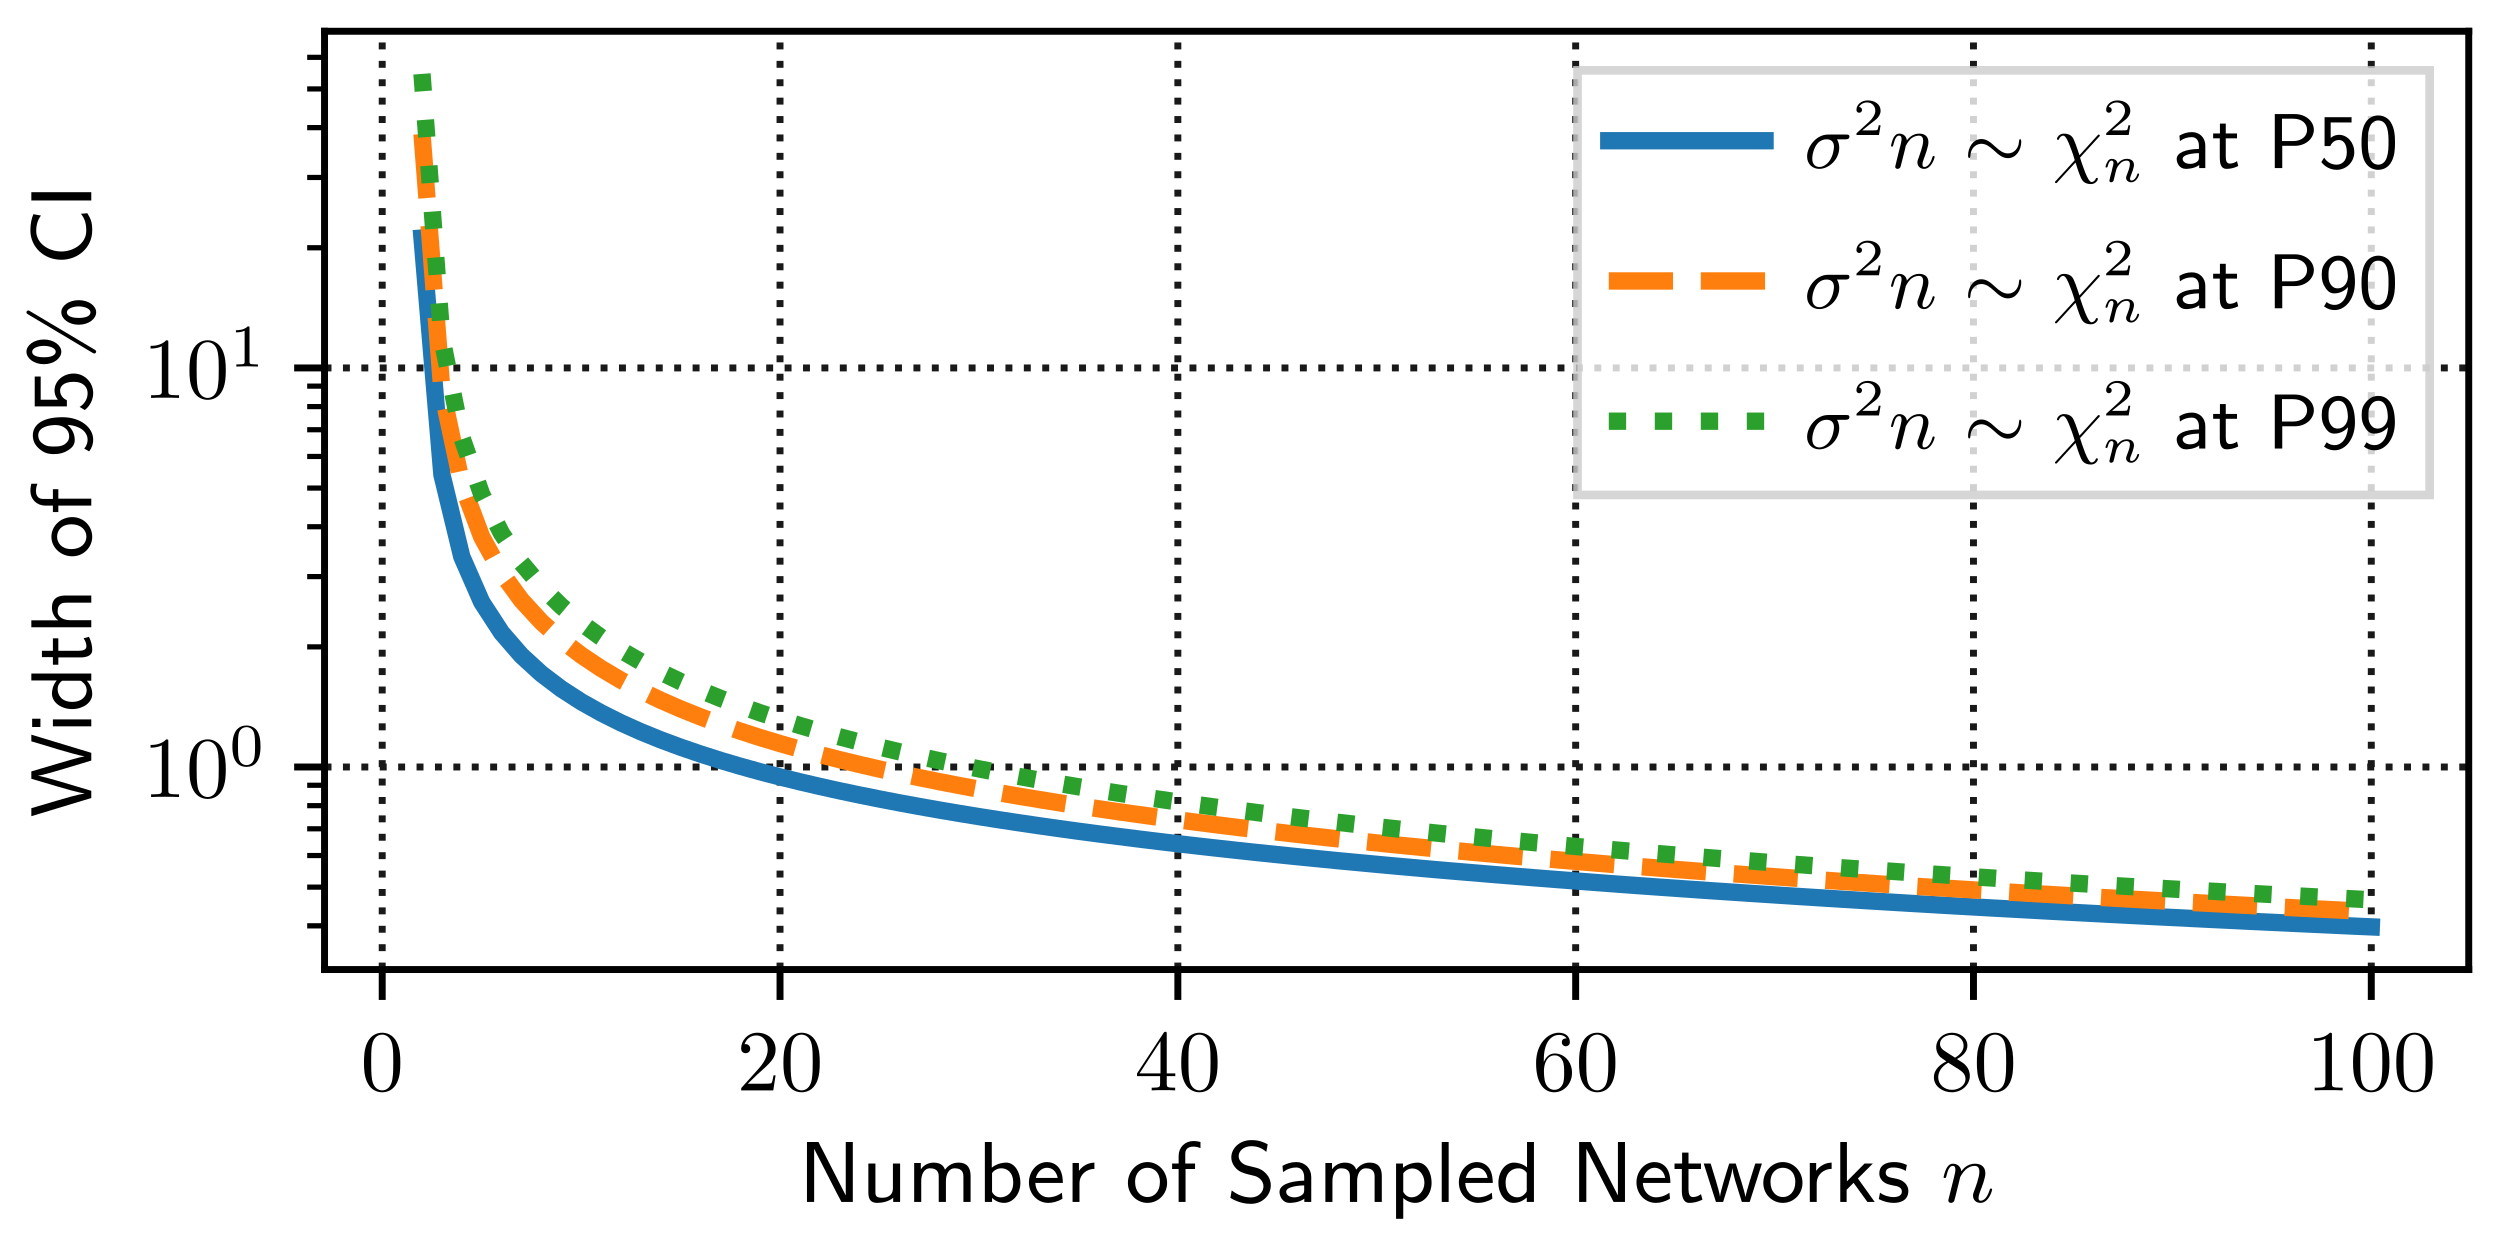 <?xml version="1.0" encoding="UTF-8"?>
<svg xmlns="http://www.w3.org/2000/svg" xmlns:xlink="http://www.w3.org/1999/xlink" width="288pt" height="144pt" viewBox="0 0 288 144" version="1.1">
<defs>
<g>
<symbol overflow="visible" id="glyph0-0">
<path style="stroke:none;" d=""/>
</symbol>
<symbol overflow="visible" id="glyph0-1">
<path style="stroke:none;" d="M 4.578 -3.188 C 4.578 -3.984 4.531 -4.781 4.188 -5.516 C 3.734 -6.484 2.906 -6.641 2.5 -6.641 C 1.891 -6.641 1.172 -6.375 0.75 -5.453 C 0.438 -4.766 0.391 -3.984 0.391 -3.188 C 0.391 -2.438 0.422 -1.547 0.844 -0.781 C 1.266 0.016 2 0.219 2.484 0.219 C 3.016 0.219 3.781 0.016 4.219 -0.938 C 4.531 -1.625 4.578 -2.406 4.578 -3.188 Z M 2.484 0 C 2.094 0 1.5 -0.25 1.328 -1.203 C 1.219 -1.797 1.219 -2.719 1.219 -3.312 C 1.219 -3.953 1.219 -4.609 1.297 -5.141 C 1.484 -6.328 2.234 -6.422 2.484 -6.422 C 2.812 -6.422 3.469 -6.234 3.656 -5.25 C 3.766 -4.688 3.766 -3.938 3.766 -3.312 C 3.766 -2.562 3.766 -1.891 3.656 -1.25 C 3.5 -0.297 2.938 0 2.484 0 Z M 2.484 0 "/>
</symbol>
<symbol overflow="visible" id="glyph0-2">
<path style="stroke:none;" d="M 1.266 -0.766 L 2.328 -1.797 C 3.875 -3.172 4.469 -3.703 4.469 -4.703 C 4.469 -5.844 3.578 -6.641 2.359 -6.641 C 1.234 -6.641 0.5 -5.719 0.5 -4.828 C 0.5 -4.281 1 -4.281 1.031 -4.281 C 1.203 -4.281 1.547 -4.391 1.547 -4.812 C 1.547 -5.062 1.359 -5.328 1.016 -5.328 C 0.938 -5.328 0.922 -5.328 0.891 -5.312 C 1.109 -5.969 1.656 -6.328 2.234 -6.328 C 3.141 -6.328 3.562 -5.516 3.562 -4.703 C 3.562 -3.906 3.078 -3.125 2.516 -2.5 L 0.609 -0.375 C 0.5 -0.266 0.5 -0.234 0.5 0 L 4.203 0 L 4.469 -1.734 L 4.234 -1.734 C 4.172 -1.438 4.109 -1 4 -0.844 C 3.938 -0.766 3.281 -0.766 3.062 -0.766 Z M 1.266 -0.766 "/>
</symbol>
<symbol overflow="visible" id="glyph0-3">
<path style="stroke:none;" d="M 2.938 -1.641 L 2.938 -0.781 C 2.938 -0.422 2.906 -0.312 2.172 -0.312 L 1.969 -0.312 L 1.969 0 C 2.375 -0.031 2.891 -0.031 3.312 -0.031 C 3.734 -0.031 4.25 -0.031 4.672 0 L 4.672 -0.312 L 4.453 -0.312 C 3.719 -0.312 3.703 -0.422 3.703 -0.781 L 3.703 -1.641 L 4.688 -1.641 L 4.688 -1.953 L 3.703 -1.953 L 3.703 -6.484 C 3.703 -6.688 3.703 -6.75 3.531 -6.75 C 3.453 -6.75 3.422 -6.75 3.344 -6.625 L 0.281 -1.953 L 0.281 -1.641 Z M 2.984 -1.953 L 0.562 -1.953 L 2.984 -5.672 Z M 2.984 -1.953 "/>
</symbol>
<symbol overflow="visible" id="glyph0-4">
<path style="stroke:none;" d="M 1.312 -3.266 L 1.312 -3.516 C 1.312 -6.031 2.547 -6.391 3.062 -6.391 C 3.297 -6.391 3.719 -6.328 3.938 -5.984 C 3.781 -5.984 3.391 -5.984 3.391 -5.547 C 3.391 -5.234 3.625 -5.078 3.844 -5.078 C 4 -5.078 4.312 -5.172 4.312 -5.562 C 4.312 -6.156 3.875 -6.641 3.047 -6.641 C 1.766 -6.641 0.422 -5.359 0.422 -3.156 C 0.422 -0.484 1.578 0.219 2.5 0.219 C 3.609 0.219 4.562 -0.719 4.562 -2.031 C 4.562 -3.297 3.672 -4.25 2.562 -4.25 C 1.891 -4.25 1.516 -3.75 1.312 -3.266 Z M 2.5 -0.062 C 1.875 -0.062 1.578 -0.656 1.516 -0.812 C 1.328 -1.281 1.328 -2.078 1.328 -2.25 C 1.328 -3.031 1.656 -4.031 2.547 -4.031 C 2.719 -4.031 3.172 -4.031 3.484 -3.406 C 3.656 -3.047 3.656 -2.531 3.656 -2.047 C 3.656 -1.562 3.656 -1.062 3.484 -0.703 C 3.188 -0.109 2.734 -0.062 2.5 -0.062 Z M 2.5 -0.062 "/>
</symbol>
<symbol overflow="visible" id="glyph0-5">
<path style="stroke:none;" d="M 1.625 -4.562 C 1.172 -4.859 1.125 -5.188 1.125 -5.359 C 1.125 -5.969 1.781 -6.391 2.484 -6.391 C 3.203 -6.391 3.844 -5.875 3.844 -5.156 C 3.844 -4.578 3.453 -4.109 2.859 -3.766 Z M 3.078 -3.609 C 3.797 -3.984 4.281 -4.5 4.281 -5.156 C 4.281 -6.078 3.406 -6.641 2.5 -6.641 C 1.5 -6.641 0.688 -5.906 0.688 -4.969 C 0.688 -4.797 0.703 -4.344 1.125 -3.875 C 1.234 -3.766 1.609 -3.516 1.859 -3.344 C 1.281 -3.047 0.422 -2.5 0.422 -1.5 C 0.422 -0.453 1.438 0.219 2.484 0.219 C 3.609 0.219 4.562 -0.609 4.562 -1.672 C 4.562 -2.031 4.453 -2.484 4.062 -2.906 C 3.875 -3.109 3.719 -3.203 3.078 -3.609 Z M 2.078 -3.188 L 3.312 -2.406 C 3.594 -2.219 4.062 -1.922 4.062 -1.312 C 4.062 -0.578 3.312 -0.062 2.5 -0.062 C 1.641 -0.062 0.922 -0.672 0.922 -1.5 C 0.922 -2.078 1.234 -2.719 2.078 -3.188 Z M 2.078 -3.188 "/>
</symbol>
<symbol overflow="visible" id="glyph0-6">
<path style="stroke:none;" d="M 2.938 -6.375 C 2.938 -6.625 2.938 -6.641 2.703 -6.641 C 2.078 -6 1.203 -6 0.891 -6 L 0.891 -5.688 C 1.094 -5.688 1.672 -5.688 2.188 -5.953 L 2.188 -0.781 C 2.188 -0.422 2.156 -0.312 1.266 -0.312 L 0.953 -0.312 L 0.953 0 C 1.297 -0.031 2.156 -0.031 2.562 -0.031 C 2.953 -0.031 3.828 -0.031 4.172 0 L 4.172 -0.312 L 3.859 -0.312 C 2.953 -0.312 2.938 -0.422 2.938 -0.781 Z M 2.938 -6.375 "/>
</symbol>
<symbol overflow="visible" id="glyph1-0">
<path style="stroke:none;" d=""/>
</symbol>
<symbol overflow="visible" id="glyph1-1">
<path style="stroke:none;" d="M 2.797 -5.922 C 2.719 -6.078 2.594 -6.312 2.547 -6.391 C 2.484 -6.516 2.344 -6.797 2.297 -6.906 L 0.969 -6.906 L 0.969 0 L 1.797 0 L 1.797 -6.125 L 4.422 -0.984 C 4.516 -0.828 4.625 -0.594 4.672 -0.516 C 4.734 -0.391 4.875 -0.109 4.938 0 L 6.25 0 L 6.25 -6.906 L 5.438 -6.906 L 5.438 -0.781 L 5.422 -0.781 Z M 2.797 -5.922 "/>
</symbol>
<symbol overflow="visible" id="glyph1-2">
<path style="stroke:none;" d="M 4.469 -4.422 L 3.641 -4.422 L 3.641 -1.547 C 3.641 -0.75 3.016 -0.484 2.422 -0.484 C 1.703 -0.484 1.625 -0.703 1.625 -1.141 L 1.625 -4.422 L 0.812 -4.422 L 0.812 -1.078 C 0.812 -0.234 1.141 0.109 1.844 0.109 C 2.422 0.109 3.203 -0.062 3.672 -0.484 L 3.672 0 L 4.469 0 Z M 4.469 -4.422 "/>
</symbol>
<symbol overflow="visible" id="glyph1-3">
<path style="stroke:none;" d="M 7.312 -2.953 C 7.312 -3.688 7.109 -4.531 5.906 -4.531 C 5.062 -4.531 4.594 -4.016 4.359 -3.719 C 4.297 -3.906 4.078 -4.531 3.062 -4.531 C 2.281 -4.531 1.797 -4.078 1.578 -3.766 L 1.578 -4.484 L 0.812 -4.484 L 0.812 0 L 1.625 0 L 1.625 -2.422 C 1.625 -3.078 1.891 -3.875 2.641 -3.875 C 3.641 -3.875 3.641 -3.172 3.641 -2.891 L 3.641 0 L 4.469 0 L 4.469 -2.422 C 4.469 -3.078 4.734 -3.875 5.484 -3.875 C 6.484 -3.875 6.484 -3.172 6.484 -2.891 L 6.484 0 L 7.312 0 Z M 7.312 -2.953 "/>
</symbol>
<symbol overflow="visible" id="glyph1-4">
<path style="stroke:none;" d="M 1.625 -6.906 L 0.828 -6.906 L 0.828 0 L 1.656 0 L 1.656 -0.469 C 1.781 -0.328 2.297 0.109 3.031 0.109 C 4.062 0.109 4.922 -0.891 4.922 -2.219 C 4.922 -3.422 4.266 -4.531 3.281 -4.531 C 3.016 -4.531 2.297 -4.484 1.625 -3.953 Z M 1.656 -3.328 C 1.797 -3.531 2.156 -3.875 2.734 -3.875 C 3.328 -3.875 4.094 -3.469 4.094 -2.219 C 4.094 -0.938 3.234 -0.531 2.625 -0.531 C 1.984 -0.531 1.703 -1.062 1.656 -1.156 Z M 1.656 -3.328 "/>
</symbol>
<symbol overflow="visible" id="glyph1-5">
<path style="stroke:none;" d="M 4.25 -2.188 C 4.25 -2.484 4.234 -3.25 3.859 -3.844 C 3.438 -4.469 2.797 -4.594 2.422 -4.594 C 1.266 -4.594 0.344 -3.516 0.344 -2.25 C 0.344 -0.938 1.328 0.109 2.562 0.109 C 3.047 0.109 3.625 -0.016 4.203 -0.375 L 4.141 -1.062 C 3.516 -0.609 2.922 -0.531 2.578 -0.531 C 1.75 -0.531 1.109 -1.266 1.078 -2.188 Z M 1.141 -2.766 C 1.297 -3.406 1.797 -3.938 2.422 -3.938 C 2.781 -3.938 3.469 -3.766 3.656 -2.766 Z M 1.141 -2.766 "/>
</symbol>
<symbol overflow="visible" id="glyph1-6">
<path style="stroke:none;" d="M 1.625 -2.125 C 1.625 -3.172 2.438 -3.797 3.344 -3.812 L 3.344 -4.531 C 2.625 -4.516 1.969 -4.156 1.562 -3.578 L 1.562 -4.484 L 0.828 -4.484 L 0.828 0 L 1.625 0 Z M 1.625 -2.125 "/>
</symbol>
<symbol overflow="visible" id="glyph1-7">
<path style="stroke:none;" d="M 4.812 -2.188 C 4.812 -3.5 3.812 -4.594 2.547 -4.594 C 1.312 -4.594 0.297 -3.516 0.297 -2.188 C 0.297 -0.875 1.344 0.109 2.547 0.109 C 3.781 0.109 4.812 -0.891 4.812 -2.188 Z M 2.562 -0.562 C 1.797 -0.562 1.125 -1.172 1.125 -2.297 C 1.125 -3.453 1.875 -3.938 2.547 -3.938 C 3.266 -3.938 3.984 -3.438 3.984 -2.297 C 3.984 -1.141 3.281 -0.562 2.562 -0.562 Z M 2.562 -0.562 "/>
</symbol>
<symbol overflow="visible" id="glyph1-8">
<path style="stroke:none;" d="M 1.828 -3.797 L 2.922 -3.797 L 2.922 -4.422 L 1.797 -4.422 L 1.797 -5.578 C 1.797 -6.297 2.438 -6.375 2.719 -6.375 C 2.812 -6.375 3.141 -6.375 3.547 -6.203 L 3.547 -6.906 C 3.422 -6.938 3.109 -7.016 2.734 -7.016 C 1.766 -7.016 1.031 -6.297 1.031 -5.297 L 1.031 -4.422 L 0.281 -4.422 L 0.281 -3.797 L 1.031 -3.797 L 1.031 0 L 1.828 0 Z M 1.828 -3.797 "/>
</symbol>
<symbol overflow="visible" id="glyph1-9">
<path style="stroke:none;" d="M 2.422 -4.188 C 1.922 -4.297 1.406 -4.703 1.406 -5.281 C 1.406 -5.844 1.953 -6.422 2.859 -6.422 C 3.578 -6.422 4.078 -6.203 4.594 -5.766 L 4.75 -6.641 C 4.266 -6.891 3.781 -7.125 2.875 -7.125 C 1.469 -7.125 0.562 -6.141 0.562 -5.141 C 0.562 -4.891 0.609 -4.5 0.953 -4.047 C 1.406 -3.438 2.062 -3.297 2.469 -3.188 C 2.609 -3.156 3.219 -3 3.297 -2.984 C 3.766 -2.844 4.266 -2.406 4.266 -1.797 C 4.266 -1.141 3.688 -0.516 2.812 -0.516 C 2 -0.516 1.25 -0.828 0.609 -1.328 L 0.453 -0.469 C 1.438 0.141 2.344 0.219 2.812 0.219 C 4.172 0.219 5.109 -0.797 5.109 -1.906 C 5.109 -3.031 4.188 -3.766 3.438 -3.938 Z M 2.422 -4.188 "/>
</symbol>
<symbol overflow="visible" id="glyph1-10">
<path style="stroke:none;" d="M 4.094 -2.875 C 4.094 -3.859 3.375 -4.594 2.391 -4.594 C 1.734 -4.594 1.266 -4.422 0.781 -4.156 L 0.844 -3.438 C 1.344 -3.812 1.828 -3.969 2.375 -3.969 C 2.938 -3.969 3.281 -3.516 3.281 -2.859 L 3.281 -2.453 C 1.562 -2.406 0.438 -1.953 0.438 -1.156 C 0.438 -0.688 0.75 0.109 1.609 0.109 C 1.812 0.109 2.672 0.094 3.297 -0.375 L 3.297 0 L 4.094 0 Z M 3.281 -1.391 C 3.281 -1.188 3.281 -0.938 2.922 -0.734 C 2.672 -0.578 2.344 -0.531 2.141 -0.531 C 1.625 -0.531 1.203 -0.781 1.203 -1.172 C 1.203 -1.875 3.141 -1.906 3.281 -1.906 Z M 3.281 -1.391 "/>
</symbol>
<symbol overflow="visible" id="glyph1-11">
<path style="stroke:none;" d="M 1.656 -0.453 C 2.016 -0.109 2.516 0.109 3.031 0.109 C 4.047 0.109 4.922 -0.875 4.922 -2.219 C 4.922 -3.406 4.297 -4.531 3.328 -4.531 C 3.047 -4.531 2.312 -4.484 1.625 -3.938 L 1.625 -4.422 L 0.828 -4.422 L 0.828 1.938 L 1.656 1.938 Z M 1.656 -3.297 C 1.781 -3.484 2.156 -3.859 2.719 -3.859 C 3.469 -3.859 4.094 -3.141 4.094 -2.203 C 4.094 -1.25 3.391 -0.531 2.625 -0.531 C 2.297 -0.531 1.938 -0.672 1.656 -1.156 Z M 1.656 -3.297 "/>
</symbol>
<symbol overflow="visible" id="glyph1-12">
<path style="stroke:none;" d="M 1.609 -6.906 L 0.812 -6.906 L 0.812 0 L 1.609 0 Z M 1.609 -6.906 "/>
</symbol>
<symbol overflow="visible" id="glyph1-13">
<path style="stroke:none;" d="M 4.453 -6.906 L 3.656 -6.906 L 3.656 -3.984 C 3.094 -4.453 2.453 -4.531 2.141 -4.531 C 1.141 -4.531 0.359 -3.484 0.359 -2.203 C 0.359 -0.922 1.125 0.109 2.094 0.109 C 2.406 0.109 3.031 0.047 3.625 -0.516 L 3.625 0 L 4.453 0 Z M 3.625 -1.406 C 3.625 -1.219 3.625 -1.188 3.516 -1.062 C 3.25 -0.703 2.906 -0.531 2.547 -0.531 C 1.906 -0.531 1.188 -1 1.188 -2.203 C 1.188 -3.469 2.031 -3.875 2.656 -3.875 C 3.109 -3.875 3.438 -3.625 3.625 -3.359 Z M 3.625 -1.406 "/>
</symbol>
<symbol overflow="visible" id="glyph1-14">
<path style="stroke:none;" d="M 1.797 -3.797 L 3.234 -3.797 L 3.234 -4.422 L 1.797 -4.422 L 1.797 -5.688 L 1.062 -5.688 L 1.062 -4.422 L 0.188 -4.422 L 0.188 -3.797 L 1.031 -3.797 L 1.031 -1.25 C 1.031 -0.672 1.172 0.109 1.891 0.109 C 2.328 0.109 2.844 0.016 3.406 -0.266 L 3.234 -0.891 C 2.969 -0.688 2.625 -0.562 2.312 -0.562 C 1.938 -0.562 1.797 -0.922 1.797 -1.438 Z M 1.797 -3.797 "/>
</symbol>
<symbol overflow="visible" id="glyph1-15">
<path style="stroke:none;" d="M 6.844 -4.422 L 6.078 -4.422 C 5.844 -3.703 5.031 -1.156 4.953 -0.562 C 4.891 -0.969 4.672 -1.656 4.516 -2.203 L 3.828 -4.422 L 3.078 -4.422 C 2.766 -3.438 2.062 -1.219 2.016 -0.594 C 1.984 -0.953 1.719 -1.859 1.531 -2.484 L 0.938 -4.422 L 0.141 -4.422 L 1.547 0 L 2.375 0 C 2.531 -0.547 2.906 -1.688 2.969 -1.922 C 3.172 -2.625 3.406 -3.422 3.438 -3.859 L 3.453 -3.859 C 3.469 -3.656 3.562 -3.281 3.578 -3.172 C 3.688 -2.734 3.688 -2.719 3.766 -2.453 L 4.531 0 L 5.438 0 Z M 6.844 -4.422 "/>
</symbol>
<symbol overflow="visible" id="glyph1-16">
<path style="stroke:none;" d="M 2.875 -2.703 L 4.594 -4.422 L 3.641 -4.422 L 1.609 -2.375 L 1.609 -6.906 L 0.844 -6.906 L 0.844 0 L 1.578 0 L 1.578 -1.406 L 2.375 -2.203 L 3.969 0 L 4.812 0 Z M 2.875 -2.703 "/>
</symbol>
<symbol overflow="visible" id="glyph1-17">
<path style="stroke:none;" d="M 3.516 -4.266 C 2.891 -4.547 2.438 -4.594 2.031 -4.594 C 1.797 -4.594 0.344 -4.594 0.344 -3.281 C 0.344 -2.797 0.625 -2.5 0.734 -2.391 C 1.109 -2.062 1.375 -2.016 2.047 -1.875 C 2.375 -1.828 2.938 -1.719 2.938 -1.203 C 2.938 -0.562 2.125 -0.562 2 -0.562 C 1.406 -0.562 0.844 -0.75 0.422 -1.062 L 0.281 -0.328 C 0.891 -0.016 1.5 0.109 2 0.109 C 2.641 0.109 3.688 -0.094 3.688 -1.281 C 3.688 -1.625 3.547 -1.984 3.188 -2.281 C 2.859 -2.562 2.562 -2.625 1.938 -2.75 C 1.578 -2.812 1.078 -2.906 1.078 -3.375 C 1.078 -3.969 1.797 -3.969 1.938 -3.969 C 2.672 -3.969 3.094 -3.734 3.391 -3.578 Z M 3.516 -4.266 "/>
</symbol>
<symbol overflow="visible" id="glyph2-0">
<path style="stroke:none;" d=""/>
</symbol>
<symbol overflow="visible" id="glyph2-1">
<path style="stroke:none;" d="M 1.875 -1.562 C 1.984 -2.031 2.188 -2.75 2.188 -2.844 C 2.203 -2.891 2.453 -3.375 2.812 -3.719 C 3.109 -3.984 3.484 -4.156 3.875 -4.156 C 4.406 -4.156 4.406 -3.625 4.406 -3.453 C 4.406 -2.844 3.938 -1.625 3.828 -1.328 C 3.719 -1.016 3.672 -0.922 3.672 -0.734 C 3.672 -0.188 4.078 0.109 4.531 0.109 C 5.484 0.109 5.875 -1.312 5.875 -1.422 C 5.875 -1.469 5.844 -1.547 5.75 -1.547 C 5.641 -1.547 5.625 -1.5 5.578 -1.359 C 5.328 -0.516 4.922 -0.141 4.562 -0.141 C 4.484 -0.141 4.312 -0.141 4.312 -0.453 C 4.312 -0.703 4.406 -0.969 4.484 -1.188 C 4.688 -1.688 5.094 -2.75 5.094 -3.297 C 5.094 -4.188 4.422 -4.406 3.906 -4.406 C 2.969 -4.406 2.484 -3.75 2.328 -3.531 C 2.266 -4.078 1.859 -4.406 1.359 -4.406 C 0.953 -4.406 0.734 -4.094 0.594 -3.828 C 0.422 -3.469 0.281 -2.906 0.281 -2.859 C 0.281 -2.781 0.359 -2.75 0.422 -2.75 C 0.531 -2.75 0.562 -2.797 0.609 -3 C 0.797 -3.781 1 -4.156 1.344 -4.156 C 1.641 -4.156 1.641 -3.828 1.641 -3.688 C 1.641 -3.469 1.562 -3.172 1.5 -2.906 C 1.438 -2.641 1.328 -2.219 1.297 -2.094 L 0.891 -0.469 C 0.828 -0.234 0.828 -0.203 0.828 -0.172 C 0.828 -0.047 0.922 0.109 1.141 0.109 C 1.281 0.109 1.422 0.016 1.5 -0.094 C 1.516 -0.156 1.609 -0.484 1.656 -0.672 Z M 1.875 -1.562 "/>
</symbol>
<symbol overflow="visible" id="glyph3-0">
<path style="stroke:none;" d=""/>
</symbol>
<symbol overflow="visible" id="glyph3-1">
<path style="stroke:none;" d="M 3.594 -2.219 C 3.594 -2.984 3.5 -3.547 3.188 -4.031 C 2.969 -4.344 2.531 -4.625 1.984 -4.625 C 0.359 -4.625 0.359 -2.719 0.359 -2.219 C 0.359 -1.719 0.359 0.141 1.984 0.141 C 3.594 0.141 3.594 -1.719 3.594 -2.219 Z M 1.984 -0.062 C 1.656 -0.062 1.234 -0.25 1.094 -0.812 C 1 -1.219 1 -1.797 1 -2.312 C 1 -2.828 1 -3.359 1.094 -3.734 C 1.25 -4.281 1.688 -4.438 1.984 -4.438 C 2.359 -4.438 2.719 -4.203 2.844 -3.797 C 2.953 -3.422 2.969 -2.922 2.969 -2.312 C 2.969 -1.797 2.969 -1.281 2.875 -0.844 C 2.734 -0.203 2.266 -0.062 1.984 -0.062 Z M 1.984 -0.062 "/>
</symbol>
<symbol overflow="visible" id="glyph3-2">
<path style="stroke:none;" d="M 2.328 -4.438 C 2.328 -4.625 2.328 -4.625 2.125 -4.625 C 1.672 -4.188 1.047 -4.188 0.766 -4.188 L 0.766 -3.938 C 0.922 -3.938 1.391 -3.938 1.766 -4.125 L 1.766 -0.578 C 1.766 -0.344 1.766 -0.25 1.078 -0.25 L 0.812 -0.25 L 0.812 0 C 0.938 0 1.797 -0.031 2.047 -0.031 C 2.266 -0.031 3.141 0 3.297 0 L 3.297 -0.25 L 3.031 -0.25 C 2.328 -0.25 2.328 -0.344 2.328 -0.578 Z M 2.328 -4.438 "/>
</symbol>
<symbol overflow="visible" id="glyph4-0">
<path style="stroke:none;" d=""/>
</symbol>
<symbol overflow="visible" id="glyph4-1">
<path style="stroke:none;" d="M -6.906 -9.531 L -6.906 -8.766 L -3.688 -7.797 C -3.031 -7.609 -1.344 -7.109 -0.766 -7.031 C -0.766 -7.031 -1.078 -7 -2.234 -6.672 L -3.844 -6.203 L -6.906 -5.297 L -6.906 -4.453 L -4.062 -3.609 C -3.391 -3.406 -1.406 -2.828 -0.781 -2.766 L -0.781 -2.75 C -1.406 -2.672 -3.234 -2.156 -4.047 -1.906 L -6.906 -1.062 L -6.906 -0.141 L 0 -2.234 L 0 -3.062 L -3.406 -4.078 L -4.938 -4.516 C -5.781 -4.75 -6.094 -4.797 -6.125 -4.797 L -6.125 -4.812 C -5.578 -4.859 -3.75 -5.422 -3.062 -5.625 L 0 -6.547 L 0 -7.438 Z M -6.906 -9.531 "/>
</symbol>
<symbol overflow="visible" id="glyph4-2">
<path style="stroke:none;" d="M -6.812 -1.688 L -6.812 -0.734 L -5.859 -0.734 L -5.859 -1.688 Z M -4.422 -1.609 L -4.422 -0.812 L 0 -0.812 L 0 -1.609 Z M -4.422 -1.609 "/>
</symbol>
<symbol overflow="visible" id="glyph4-3">
<path style="stroke:none;" d="M -6.906 -4.453 L -6.906 -3.656 L -3.984 -3.656 C -4.453 -3.094 -4.531 -2.453 -4.531 -2.141 C -4.531 -1.141 -3.484 -0.359 -2.203 -0.359 C -0.922 -0.359 0.109 -1.125 0.109 -2.094 C 0.109 -2.406 0.047 -3.031 -0.516 -3.625 L 0 -3.625 L 0 -4.453 Z M -1.406 -3.625 C -1.219 -3.625 -1.188 -3.625 -1.062 -3.516 C -0.703 -3.25 -0.531 -2.906 -0.531 -2.547 C -0.531 -1.906 -1 -1.188 -2.203 -1.188 C -3.469 -1.188 -3.875 -2.031 -3.875 -2.656 C -3.875 -3.109 -3.625 -3.438 -3.359 -3.625 Z M -1.406 -3.625 "/>
</symbol>
<symbol overflow="visible" id="glyph4-4">
<path style="stroke:none;" d="M -3.797 -1.797 L -3.797 -3.234 L -4.422 -3.234 L -4.422 -1.797 L -5.688 -1.797 L -5.688 -1.062 L -4.422 -1.062 L -4.422 -0.188 L -3.797 -0.188 L -3.797 -1.031 L -1.25 -1.031 C -0.672 -1.031 0.109 -1.172 0.109 -1.891 C 0.109 -2.328 0.016 -2.844 -0.266 -3.406 L -0.891 -3.234 C -0.688 -2.969 -0.562 -2.625 -0.562 -2.312 C -0.562 -1.938 -0.922 -1.797 -1.438 -1.797 Z M -3.797 -1.797 "/>
</symbol>
<symbol overflow="visible" id="glyph4-5">
<path style="stroke:none;" d="M -2.953 -4.469 C -3.688 -4.469 -4.531 -4.266 -4.531 -3.062 C -4.531 -2.5 -4.266 -1.953 -3.812 -1.609 L -6.906 -1.609 L -6.906 -0.812 L 0 -0.812 L 0 -1.625 L -2.422 -1.625 C -3.078 -1.625 -3.875 -1.891 -3.875 -2.641 C -3.875 -3.641 -3.172 -3.641 -2.891 -3.641 L 0 -3.641 L 0 -4.469 Z M -2.953 -4.469 "/>
</symbol>
<symbol overflow="visible" id="glyph4-6">
<path style="stroke:none;" d="M -2.188 -4.812 C -3.5 -4.812 -4.594 -3.812 -4.594 -2.547 C -4.594 -1.312 -3.516 -0.297 -2.188 -0.297 C -0.875 -0.297 0.109 -1.344 0.109 -2.547 C 0.109 -3.781 -0.891 -4.812 -2.188 -4.812 Z M -0.562 -2.562 C -0.562 -1.797 -1.172 -1.125 -2.297 -1.125 C -3.453 -1.125 -3.938 -1.875 -3.938 -2.547 C -3.938 -3.266 -3.438 -3.984 -2.297 -3.984 C -1.141 -3.984 -0.562 -3.281 -0.562 -2.562 Z M -0.562 -2.562 "/>
</symbol>
<symbol overflow="visible" id="glyph4-7">
<path style="stroke:none;" d="M -3.797 -1.828 L -3.797 -2.922 L -4.422 -2.922 L -4.422 -1.797 L -5.578 -1.797 C -6.297 -1.797 -6.375 -2.438 -6.375 -2.719 C -6.375 -2.812 -6.375 -3.141 -6.203 -3.547 L -6.906 -3.547 C -6.938 -3.422 -7.016 -3.109 -7.016 -2.734 C -7.016 -1.766 -6.297 -1.031 -5.297 -1.031 L -4.422 -1.031 L -4.422 -0.281 L -3.797 -0.281 L -3.797 -1.031 L 0 -1.031 L 0 -1.828 Z M -3.797 -1.828 "/>
</symbol>
<symbol overflow="visible" id="glyph4-8">
<path style="stroke:none;" d="M -0.25 -0.734 C 0.109 -1.188 0.219 -1.625 0.219 -2.094 C 0.219 -3.438 -1.172 -4.672 -3.328 -4.672 C -6.031 -4.672 -6.734 -3.516 -6.734 -2.594 C -6.734 -2.016 -6.547 -1.531 -6.047 -1.078 C -5.5 -0.594 -5.047 -0.422 -4.297 -0.422 C -3.609 -0.422 -3.141 -0.562 -2.625 -0.891 C -2.094 -1.25 -1.906 -1.578 -1.906 -2.062 C -1.906 -2.922 -2.406 -3.516 -2.734 -3.797 C -0.953 -3.641 -0.422 -2.75 -0.422 -2.094 C -0.422 -1.828 -0.484 -1.438 -0.812 -1.062 Z M -4.312 -3.766 C -4.25 -3.766 -4.156 -3.766 -4.078 -3.766 C -3.266 -3.766 -2.547 -3.266 -2.547 -2.484 C -2.547 -1.953 -2.844 -1.719 -3.078 -1.547 C -3.484 -1.297 -3.875 -1.297 -4.297 -1.297 C -4.734 -1.297 -5.156 -1.297 -5.594 -1.625 C -5.766 -1.734 -6.109 -2 -6.109 -2.594 C -6.109 -3.625 -4.672 -3.75 -4.312 -3.766 Z M -4.312 -3.766 "/>
</symbol>
<symbol overflow="visible" id="glyph4-9">
<path style="stroke:none;" d="M -5.828 -1.578 L -5.828 -4.25 L -6.516 -4.25 L -6.516 -0.812 L -2.812 -0.812 L -2.812 -1.516 C -3.547 -1.844 -3.594 -2.453 -3.594 -2.641 C -3.594 -3.047 -3.281 -3.641 -2.031 -3.641 C -0.812 -3.641 -0.422 -2.922 -0.422 -2.328 C -0.422 -1.812 -0.672 -1.141 -1.344 -0.75 L -0.75 -0.391 C -0.531 -0.547 0.219 -1.219 0.219 -2.344 C 0.219 -3.578 -0.781 -4.594 -2.016 -4.594 C -3.25 -4.594 -4.234 -3.719 -4.234 -2.656 C -4.234 -2.531 -4.234 -2.047 -3.844 -1.578 Z M -5.828 -1.578 "/>
</symbol>
<symbol overflow="visible" id="glyph4-10">
<path style="stroke:none;" d="M -7.062 -6.672 C -7.172 -6.75 -7.219 -6.75 -7.25 -6.75 C -7.391 -6.75 -7.469 -6.625 -7.469 -6.547 C -7.469 -6.406 -7.375 -6.359 -7.297 -6.312 L 0.141 -1.875 C 0.266 -1.797 0.281 -1.797 0.344 -1.797 C 0.469 -1.797 0.562 -1.891 0.562 -2.016 C 0.562 -2.125 0.469 -2.188 0.391 -2.234 Z M -1.438 -7.938 C -2.625 -7.938 -3.453 -7.266 -3.453 -6.547 C -3.453 -5.797 -2.609 -5.109 -1.453 -5.109 C -0.266 -5.109 0.562 -5.797 0.562 -6.547 C 0.562 -7.281 -0.297 -7.938 -1.438 -7.938 Z M -0.094 -6.547 C -0.094 -6.406 -0.141 -5.891 -1.438 -5.891 C -2.734 -5.891 -2.812 -6.391 -2.812 -6.547 C -2.812 -6.922 -2.172 -7.219 -1.453 -7.219 C -0.703 -7.219 -0.094 -6.922 -0.094 -6.547 Z M -5.453 -3.406 C -6.625 -3.406 -7.469 -2.734 -7.469 -2 C -7.469 -1.25 -6.625 -0.562 -5.469 -0.562 C -4.281 -0.562 -3.453 -1.266 -3.453 -2 C -3.453 -2.734 -4.312 -3.406 -5.453 -3.406 Z M -4.094 -2 C -4.094 -1.875 -4.156 -1.359 -5.453 -1.359 C -6.75 -1.359 -6.812 -1.844 -6.812 -2 C -6.812 -2.391 -6.188 -2.672 -5.469 -2.672 C -4.703 -2.672 -4.094 -2.375 -4.094 -2 Z M -4.094 -2 "/>
</symbol>
<symbol overflow="visible" id="glyph4-11">
<path style="stroke:none;" d="M -1.188 -5.953 C -0.734 -5.359 -0.578 -4.812 -0.578 -3.984 C -0.578 -2.5 -2.094 -1.609 -3.438 -1.609 C -4.906 -1.609 -6.344 -2.531 -6.344 -3.984 C -6.344 -4.672 -6.156 -5.281 -5.797 -5.75 L -6.672 -5.906 C -6.891 -5.391 -7.016 -4.75 -7.016 -4.062 C -7.016 -2.094 -5.422 -0.656 -3.453 -0.656 C -1.547 -0.656 0.109 -2.047 0.109 -4.047 C 0.109 -4.969 -0.047 -5.344 -0.453 -6.016 Z M -1.188 -5.953 "/>
</symbol>
<symbol overflow="visible" id="glyph4-12">
<path style="stroke:none;" d="M -6.906 -1.906 L -6.906 -0.953 L 0 -0.953 L 0 -1.906 Z M -6.906 -1.906 "/>
</symbol>
<symbol overflow="visible" id="glyph5-0">
<path style="stroke:none;" d=""/>
</symbol>
<symbol overflow="visible" id="glyph5-1">
<path style="stroke:none;" d="M 4.766 -3.312 C 4.891 -3.312 5.219 -3.312 5.219 -3.625 C 5.219 -3.859 5.016 -3.859 4.859 -3.859 L 2.75 -3.859 C 1.391 -3.859 0.344 -2.453 0.344 -1.344 C 0.344 -0.438 0.984 0.094 1.75 0.094 C 2.844 0.094 4.047 -0.984 4.047 -2.344 C 4.047 -2.922 3.812 -3.266 3.781 -3.312 Z M 1.766 -0.125 C 1.422 -0.125 0.938 -0.312 0.938 -1.094 C 0.938 -1.719 1.297 -3.312 2.594 -3.312 C 3.031 -3.312 3.438 -3.109 3.438 -2.453 C 3.438 -2.219 3.344 -1.406 2.922 -0.828 C 2.625 -0.406 2.172 -0.125 1.766 -0.125 Z M 1.766 -0.125 "/>
</symbol>
<symbol overflow="visible" id="glyph5-2">
<path style="stroke:none;" d="M 1.688 -1.406 C 1.797 -1.828 1.969 -2.484 1.969 -2.562 C 1.984 -2.609 2.219 -3.047 2.531 -3.359 C 2.797 -3.594 3.141 -3.734 3.484 -3.734 C 3.969 -3.734 3.969 -3.266 3.969 -3.109 C 3.969 -2.562 3.547 -1.469 3.453 -1.188 C 3.344 -0.922 3.312 -0.828 3.312 -0.656 C 3.312 -0.172 3.672 0.094 4.078 0.094 C 4.938 0.094 5.297 -1.188 5.297 -1.281 C 5.297 -1.328 5.266 -1.391 5.172 -1.391 C 5.078 -1.391 5.062 -1.344 5.031 -1.234 C 4.812 -0.469 4.438 -0.125 4.109 -0.125 C 4.047 -0.125 3.891 -0.125 3.891 -0.406 C 3.891 -0.641 3.969 -0.875 4.047 -1.062 C 4.219 -1.531 4.578 -2.469 4.578 -2.984 C 4.578 -3.781 3.984 -3.969 3.516 -3.969 C 2.688 -3.969 2.25 -3.375 2.094 -3.188 C 2.047 -3.672 1.672 -3.969 1.234 -3.969 C 0.859 -3.969 0.656 -3.688 0.531 -3.438 C 0.391 -3.125 0.266 -2.625 0.266 -2.578 C 0.266 -2.5 0.328 -2.469 0.391 -2.469 C 0.484 -2.469 0.5 -2.516 0.547 -2.703 C 0.719 -3.406 0.906 -3.734 1.203 -3.734 C 1.484 -3.734 1.484 -3.453 1.484 -3.312 C 1.484 -3.125 1.406 -2.859 1.359 -2.625 C 1.297 -2.391 1.203 -2 1.172 -1.891 L 0.812 -0.422 C 0.75 -0.203 0.75 -0.188 0.75 -0.156 C 0.75 -0.047 0.828 0.094 1.016 0.094 C 1.141 0.094 1.281 0.016 1.344 -0.094 C 1.375 -0.141 1.438 -0.438 1.484 -0.609 Z M 1.688 -1.406 "/>
</symbol>
<symbol overflow="visible" id="glyph5-3">
<path style="stroke:none;" d="M 5.359 -3.594 C 5.453 -3.672 5.453 -3.734 5.453 -3.734 C 5.453 -3.844 5.359 -3.859 5.344 -3.859 C 5.281 -3.859 5.25 -3.844 5.188 -3.766 L 3.109 -1.484 C 2.672 -2.766 2.641 -2.859 2.438 -3.312 C 2.344 -3.5 2.125 -3.969 1.312 -3.969 C 0.766 -3.969 0.516 -3.5 0.516 -3.359 C 0.516 -3.266 0.594 -3.25 0.641 -3.25 C 0.719 -3.25 0.75 -3.297 0.766 -3.375 C 0.859 -3.609 1.078 -3.734 1.25 -3.734 C 1.531 -3.734 1.844 -2.969 1.984 -2.594 C 2.266 -1.922 2.562 -0.953 2.562 -0.922 C 2.562 -0.891 2.5 -0.828 2.484 -0.812 L 0.391 1.469 C 0.312 1.547 0.281 1.562 0.281 1.625 C 0.281 1.672 0.328 1.734 0.406 1.734 C 0.453 1.734 0.469 1.719 0.5 1.703 C 0.531 1.672 0.625 1.562 0.656 1.531 L 2.156 -0.109 L 2.656 -0.641 C 2.766 -0.266 3.016 0.531 3.281 1.125 C 3.406 1.375 3.609 1.844 4.438 1.844 C 5 1.844 5.234 1.359 5.234 1.234 C 5.234 1.203 5.203 1.125 5.109 1.125 C 5.016 1.125 5 1.188 4.984 1.219 C 4.875 1.547 4.594 1.609 4.5 1.609 C 4.047 1.609 3.422 -0.438 3.172 -1.203 Z M 5.359 -3.594 "/>
</symbol>
<symbol overflow="visible" id="glyph6-0">
<path style="stroke:none;" d=""/>
</symbol>
<symbol overflow="visible" id="glyph6-1">
<path style="stroke:none;" d="M 3.219 -1.125 L 3 -1.125 C 2.984 -1.031 2.922 -0.641 2.844 -0.578 C 2.797 -0.531 2.312 -0.531 2.219 -0.531 L 1.109 -0.531 L 1.875 -1.156 C 2.078 -1.328 2.609 -1.703 2.797 -1.891 C 2.969 -2.062 3.219 -2.375 3.219 -2.797 C 3.219 -3.547 2.547 -3.984 1.734 -3.984 C 0.969 -3.984 0.438 -3.469 0.438 -2.906 C 0.438 -2.609 0.688 -2.562 0.75 -2.562 C 0.906 -2.562 1.078 -2.672 1.078 -2.891 C 1.078 -3.016 1 -3.219 0.734 -3.219 C 0.875 -3.516 1.234 -3.75 1.656 -3.75 C 2.281 -3.75 2.609 -3.281 2.609 -2.797 C 2.609 -2.375 2.328 -1.938 1.922 -1.547 L 0.5 -0.25 C 0.438 -0.188 0.438 -0.188 0.438 0 L 3.031 0 Z M 3.219 -1.125 "/>
</symbol>
<symbol overflow="visible" id="glyph7-0">
<path style="stroke:none;" d=""/>
</symbol>
<symbol overflow="visible" id="glyph7-1">
<path style="stroke:none;" d="M 6.641 -3.016 C 6.641 -3.266 6.562 -3.328 6.516 -3.328 C 6.391 -3.328 6.391 -3.125 6.375 -3 C 6.344 -2.328 5.844 -1.688 5.109 -1.688 C 4.594 -1.688 4.172 -1.984 3.641 -2.469 C 3.109 -2.969 2.656 -3.344 2.047 -3.344 C 1.062 -3.344 0.516 -2.328 0.516 -1.469 C 0.516 -1.234 0.578 -1.156 0.641 -1.156 C 0.75 -1.156 0.781 -1.328 0.781 -1.375 C 0.828 -2.5 1.609 -2.797 2.047 -2.797 C 2.562 -2.797 2.984 -2.5 3.516 -2.016 C 4.047 -1.516 4.5 -1.141 5.109 -1.141 C 6.094 -1.141 6.641 -2.156 6.641 -3.016 Z M 6.641 -3.016 "/>
</symbol>
<symbol overflow="visible" id="glyph8-0">
<path style="stroke:none;" d=""/>
</symbol>
<symbol overflow="visible" id="glyph8-1">
<path style="stroke:none;" d="M 1.75 -2.078 C 1.719 -2.531 1.297 -2.641 1.078 -2.641 C 0.844 -2.641 0.688 -2.5 0.594 -2.312 C 0.438 -2.062 0.359 -1.75 0.359 -1.719 C 0.359 -1.656 0.422 -1.641 0.469 -1.641 C 0.562 -1.641 0.578 -1.672 0.609 -1.766 C 0.719 -2.25 0.875 -2.438 1.062 -2.438 C 1.281 -2.438 1.281 -2.203 1.281 -2.141 C 1.281 -2.047 1.219 -1.797 1.172 -1.641 C 1.125 -1.469 1.078 -1.234 1.047 -1.094 C 1 -0.953 0.969 -0.797 0.922 -0.641 C 0.875 -0.469 0.812 -0.172 0.812 -0.141 C 0.812 0 0.906 0.062 1.016 0.062 C 1.125 0.062 1.234 -0.016 1.281 -0.109 C 1.281 -0.141 1.344 -0.344 1.375 -0.469 L 1.5 -1 C 1.547 -1.156 1.562 -1.266 1.609 -1.406 C 1.656 -1.609 1.859 -1.922 2.094 -2.141 C 2.203 -2.266 2.469 -2.438 2.781 -2.438 C 3.172 -2.438 3.172 -2.141 3.172 -2.016 C 3.172 -1.672 2.922 -1.031 2.812 -0.766 C 2.766 -0.656 2.734 -0.562 2.734 -0.453 C 2.734 -0.156 3 0.062 3.328 0.062 C 3.938 0.062 4.234 -0.734 4.234 -0.859 C 4.234 -0.875 4.234 -0.953 4.125 -0.953 C 4.047 -0.953 4.031 -0.922 4 -0.797 C 3.906 -0.484 3.656 -0.141 3.344 -0.141 C 3.234 -0.141 3.188 -0.234 3.188 -0.359 C 3.188 -0.469 3.234 -0.578 3.281 -0.703 C 3.375 -0.938 3.641 -1.609 3.641 -1.938 C 3.641 -2.438 3.266 -2.641 2.812 -2.641 C 2.516 -2.641 2.141 -2.547 1.75 -2.078 Z M 1.75 -2.078 "/>
</symbol>
<symbol overflow="visible" id="glyph9-0">
<path style="stroke:none;" d=""/>
</symbol>
<symbol overflow="visible" id="glyph9-1">
<path style="stroke:none;" d="M 3.688 -2.594 C 3.688 -3.484 3.047 -4.141 2.156 -4.141 C 1.562 -4.141 1.141 -3.984 0.703 -3.734 L 0.766 -3.109 C 1.203 -3.438 1.656 -3.562 2.141 -3.562 C 2.641 -3.562 2.953 -3.172 2.953 -2.578 L 2.953 -2.203 C 1.406 -2.172 0.391 -1.766 0.391 -1.047 C 0.391 -0.625 0.672 0.094 1.453 0.094 C 1.625 0.094 2.406 0.078 2.984 -0.344 L 2.984 0 L 3.688 0 Z M 2.953 -1.25 C 2.953 -1.062 2.953 -0.844 2.625 -0.656 C 2.406 -0.516 2.109 -0.484 1.922 -0.484 C 1.469 -0.484 1.078 -0.703 1.078 -1.062 C 1.078 -1.688 2.828 -1.719 2.953 -1.719 Z M 2.953 -1.25 "/>
</symbol>
<symbol overflow="visible" id="glyph9-2">
<path style="stroke:none;" d="M 1.625 -3.422 L 2.922 -3.422 L 2.922 -3.984 L 1.625 -3.984 L 1.625 -5.125 L 0.953 -5.125 L 0.953 -3.984 L 0.172 -3.984 L 0.172 -3.422 L 0.938 -3.422 L 0.938 -1.125 C 0.938 -0.594 1.047 0.094 1.703 0.094 C 2.094 0.094 2.562 0.016 3.062 -0.234 L 2.922 -0.797 C 2.688 -0.625 2.375 -0.516 2.094 -0.516 C 1.734 -0.516 1.625 -0.828 1.625 -1.297 Z M 1.625 -3.422 "/>
</symbol>
<symbol overflow="visible" id="glyph9-3">
<path style="stroke:none;" d="M 3.188 -2.562 C 4.453 -2.562 5.375 -3.422 5.375 -4.406 C 5.375 -5.359 4.469 -6.219 3.188 -6.219 L 0.875 -6.219 L 0.875 0 L 1.734 0 L 1.734 -2.562 Z M 2.984 -5.688 C 4.016 -5.688 4.594 -5.125 4.594 -4.406 C 4.594 -3.688 4.016 -3.109 2.984 -3.109 L 1.703 -3.109 L 1.703 -5.688 Z M 2.984 -5.688 "/>
</symbol>
<symbol overflow="visible" id="glyph9-4">
<path style="stroke:none;" d="M 1.422 -5.25 L 3.828 -5.25 L 3.828 -5.859 L 0.719 -5.859 L 0.719 -2.531 L 1.375 -2.531 C 1.656 -3.188 2.203 -3.234 2.375 -3.234 C 2.75 -3.234 3.281 -2.953 3.281 -1.828 C 3.281 -0.734 2.641 -0.391 2.094 -0.391 C 1.625 -0.391 1.016 -0.609 0.672 -1.203 L 0.344 -0.688 C 0.5 -0.484 1.094 0.203 2.109 0.203 C 3.234 0.203 4.141 -0.703 4.141 -1.828 C 4.141 -2.938 3.344 -3.828 2.391 -3.828 C 2.281 -3.828 1.844 -3.828 1.422 -3.469 Z M 1.422 -5.25 "/>
</symbol>
<symbol overflow="visible" id="glyph9-5">
<path style="stroke:none;" d="M 4.234 -2.922 C 4.234 -3.766 4.172 -4.562 3.75 -5.266 C 3.453 -5.766 2.891 -6.062 2.312 -6.062 C 1.859 -6.062 1.219 -5.891 0.812 -5.188 C 0.391 -4.484 0.375 -3.531 0.375 -2.922 C 0.375 -2.469 0.375 -1.438 0.766 -0.719 C 1.219 0.078 1.906 0.203 2.297 0.203 C 2.812 0.203 3.469 -0.016 3.844 -0.766 C 4.188 -1.422 4.234 -2.203 4.234 -2.922 Z M 2.312 -0.391 C 1.109 -0.391 1.109 -2.172 1.109 -3.016 C 1.109 -3.594 1.109 -4.047 1.25 -4.516 C 1.422 -5.125 1.781 -5.484 2.297 -5.484 C 3.484 -5.484 3.484 -3.859 3.484 -3.016 C 3.484 -2.406 3.484 -1.797 3.281 -1.203 C 3.078 -0.594 2.656 -0.391 2.312 -0.391 Z M 2.312 -0.391 "/>
</symbol>
<symbol overflow="visible" id="glyph9-6">
<path style="stroke:none;" d="M 0.656 -0.219 C 1.062 0.094 1.469 0.203 1.891 0.203 C 3.094 0.203 4.219 -1.047 4.219 -3 C 4.219 -5.438 3.172 -6.062 2.328 -6.062 C 1.828 -6.062 1.375 -5.891 0.984 -5.453 C 0.531 -4.953 0.391 -4.547 0.391 -3.875 C 0.391 -3.25 0.5 -2.828 0.812 -2.375 C 1.125 -1.891 1.422 -1.719 1.859 -1.719 C 2.625 -1.719 3.172 -2.156 3.422 -2.453 C 3.281 -0.859 2.484 -0.391 1.891 -0.391 C 1.641 -0.391 1.297 -0.438 0.953 -0.719 Z M 3.391 -3.891 C 3.406 -3.828 3.406 -3.734 3.406 -3.672 C 3.406 -2.938 2.938 -2.297 2.25 -2.297 C 1.766 -2.297 1.547 -2.562 1.406 -2.781 C 1.172 -3.141 1.172 -3.5 1.172 -3.875 C 1.172 -4.266 1.172 -4.641 1.469 -5.047 C 1.562 -5.188 1.797 -5.5 2.328 -5.5 C 3.266 -5.5 3.375 -4.203 3.391 -3.891 Z M 3.391 -3.891 "/>
</symbol>
</g>
<clipPath id="clip1">
  <path d="M 43 3.602 L 45 3.602 L 45 111.691 L 43 111.691 Z M 43 3.602 "/>
</clipPath>
<clipPath id="clip2">
  <path d="M 89 3.602 L 91 3.602 L 91 111.691 L 89 111.691 Z M 89 3.602 "/>
</clipPath>
<clipPath id="clip3">
  <path d="M 135 3.602 L 137 3.602 L 137 111.691 L 135 111.691 Z M 135 3.602 "/>
</clipPath>
<clipPath id="clip4">
  <path d="M 181 3.602 L 182 3.602 L 182 111.691 L 181 111.691 Z M 181 3.602 "/>
</clipPath>
<clipPath id="clip5">
  <path d="M 226 3.602 L 228 3.602 L 228 111.691 L 226 111.691 Z M 226 3.602 "/>
</clipPath>
<clipPath id="clip6">
  <path d="M 272 3.602 L 274 3.602 L 274 111.691 L 272 111.691 Z M 272 3.602 "/>
</clipPath>
<clipPath id="clip7">
  <path d="M 37.387 87 L 284.398 87 L 284.398 89 L 37.387 89 Z M 37.387 87 "/>
</clipPath>
<clipPath id="clip8">
  <path d="M 37.387 41 L 284.398 41 L 284.398 43 L 37.387 43 Z M 37.387 41 "/>
</clipPath>
</defs>
<g id="surface1">
<rect x="0" y="0" width="288" height="144" style="fill:rgb(100%,100%,100%);fill-opacity:1;stroke:none;"/>
<path style=" stroke:none;fill-rule:nonzero;fill:rgb(100%,100%,100%);fill-opacity:1;" d="M 37.387 111.691 L 284.398 111.691 L 284.398 3.602 L 37.387 3.602 Z M 37.387 111.691 "/>
<g clip-path="url(#clip1)" clip-rule="nonzero">
<path style="fill:none;stroke-width:0.8;stroke-linecap:butt;stroke-linejoin:round;stroke:rgb(9.999%,9.999%,9.999%);stroke-opacity:1;stroke-dasharray:0.8,1.32;stroke-miterlimit:10;" d="M 44.031 32.309 L 44.031 140.398 " transform="matrix(1,0,0,-1,0,144)"/>
</g>
<path style="fill:none;stroke-width:0.8;stroke-linecap:butt;stroke-linejoin:round;stroke:rgb(0%,0%,0%);stroke-opacity:1;stroke-miterlimit:10;" d="M 44.031 32.309 L 44.031 28.809 " transform="matrix(1,0,0,-1,0,144)"/>
<g style="fill:rgb(0%,0%,0%);fill-opacity:1;">
  <use xlink:href="#glyph0-1" x="41.54" y="125.611"/>
</g>
<g clip-path="url(#clip2)" clip-rule="nonzero">
<path style="fill:none;stroke-width:0.8;stroke-linecap:butt;stroke-linejoin:round;stroke:rgb(9.999%,9.999%,9.999%);stroke-opacity:1;stroke-dasharray:0.8,1.32;stroke-miterlimit:10;" d="M 89.859 32.309 L 89.859 140.398 " transform="matrix(1,0,0,-1,0,144)"/>
</g>
<path style="fill:none;stroke-width:0.8;stroke-linecap:butt;stroke-linejoin:round;stroke:rgb(0%,0%,0%);stroke-opacity:1;stroke-miterlimit:10;" d="M 89.859 32.309 L 89.859 28.809 " transform="matrix(1,0,0,-1,0,144)"/>
<g style="fill:rgb(0%,0%,0%);fill-opacity:1;">
  <use xlink:href="#glyph0-2" x="84.878" y="125.611"/>
  <use xlink:href="#glyph0-1" x="89.859" y="125.611"/>
</g>
<g clip-path="url(#clip3)" clip-rule="nonzero">
<path style="fill:none;stroke-width:0.8;stroke-linecap:butt;stroke-linejoin:round;stroke:rgb(9.999%,9.999%,9.999%);stroke-opacity:1;stroke-dasharray:0.8,1.32;stroke-miterlimit:10;" d="M 135.688 32.309 L 135.688 140.398 " transform="matrix(1,0,0,-1,0,144)"/>
</g>
<path style="fill:none;stroke-width:0.8;stroke-linecap:butt;stroke-linejoin:round;stroke:rgb(0%,0%,0%);stroke-opacity:1;stroke-miterlimit:10;" d="M 135.688 32.309 L 135.688 28.809 " transform="matrix(1,0,0,-1,0,144)"/>
<g style="fill:rgb(0%,0%,0%);fill-opacity:1;">
  <use xlink:href="#glyph0-3" x="130.706" y="125.611"/>
  <use xlink:href="#glyph0-1" x="135.688" y="125.611"/>
</g>
<g clip-path="url(#clip4)" clip-rule="nonzero">
<path style="fill:none;stroke-width:0.8;stroke-linecap:butt;stroke-linejoin:round;stroke:rgb(9.999%,9.999%,9.999%);stroke-opacity:1;stroke-dasharray:0.8,1.32;stroke-miterlimit:10;" d="M 181.516 32.309 L 181.516 140.398 " transform="matrix(1,0,0,-1,0,144)"/>
</g>
<path style="fill:none;stroke-width:0.8;stroke-linecap:butt;stroke-linejoin:round;stroke:rgb(0%,0%,0%);stroke-opacity:1;stroke-miterlimit:10;" d="M 181.516 32.309 L 181.516 28.809 " transform="matrix(1,0,0,-1,0,144)"/>
<g style="fill:rgb(0%,0%,0%);fill-opacity:1;">
  <use xlink:href="#glyph0-4" x="176.534" y="125.611"/>
  <use xlink:href="#glyph0-1" x="181.516" y="125.611"/>
</g>
<g clip-path="url(#clip5)" clip-rule="nonzero">
<path style="fill:none;stroke-width:0.8;stroke-linecap:butt;stroke-linejoin:round;stroke:rgb(9.999%,9.999%,9.999%);stroke-opacity:1;stroke-dasharray:0.8,1.32;stroke-miterlimit:10;" d="M 227.344 32.309 L 227.344 140.398 " transform="matrix(1,0,0,-1,0,144)"/>
</g>
<path style="fill:none;stroke-width:0.8;stroke-linecap:butt;stroke-linejoin:round;stroke:rgb(0%,0%,0%);stroke-opacity:1;stroke-miterlimit:10;" d="M 227.344 32.309 L 227.344 28.809 " transform="matrix(1,0,0,-1,0,144)"/>
<g style="fill:rgb(0%,0%,0%);fill-opacity:1;">
  <use xlink:href="#glyph0-5" x="222.363" y="125.611"/>
  <use xlink:href="#glyph0-1" x="227.344" y="125.611"/>
</g>
<g clip-path="url(#clip6)" clip-rule="nonzero">
<path style="fill:none;stroke-width:0.8;stroke-linecap:butt;stroke-linejoin:round;stroke:rgb(9.999%,9.999%,9.999%);stroke-opacity:1;stroke-dasharray:0.8,1.32;stroke-miterlimit:10;" d="M 273.172 32.309 L 273.172 140.398 " transform="matrix(1,0,0,-1,0,144)"/>
</g>
<path style="fill:none;stroke-width:0.8;stroke-linecap:butt;stroke-linejoin:round;stroke:rgb(0%,0%,0%);stroke-opacity:1;stroke-miterlimit:10;" d="M 273.172 32.309 L 273.172 28.809 " transform="matrix(1,0,0,-1,0,144)"/>
<g style="fill:rgb(0%,0%,0%);fill-opacity:1;">
  <use xlink:href="#glyph0-6" x="265.7" y="125.611"/>
  <use xlink:href="#glyph0-1" x="270.681" y="125.611"/>
  <use xlink:href="#glyph0-1" x="275.663" y="125.611"/>
</g>
<g style="fill:rgb(0%,0%,0%);fill-opacity:1;">
  <use xlink:href="#glyph1-1" x="91.993" y="138.464"/>
  <use xlink:href="#glyph1-2" x="99.223" y="138.464"/>
  <use xlink:href="#glyph1-3" x="104.501" y="138.464"/>
  <use xlink:href="#glyph1-4" x="112.628" y="138.464"/>
</g>
<g style="fill:rgb(0%,0%,0%);fill-opacity:1;">
  <use xlink:href="#glyph1-5" x="118.19" y="138.464"/>
  <use xlink:href="#glyph1-6" x="122.731" y="138.464"/>
</g>
<g style="fill:rgb(0%,0%,0%);fill-opacity:1;">
  <use xlink:href="#glyph1-7" x="129.638" y="138.464"/>
  <use xlink:href="#glyph1-8" x="134.747" y="138.464"/>
</g>
<g style="fill:rgb(0%,0%,0%);fill-opacity:1;">
  <use xlink:href="#glyph1-9" x="141.286" y="138.464"/>
  <use xlink:href="#glyph1-10" x="146.962" y="138.464"/>
  <use xlink:href="#glyph1-3" x="151.872" y="138.464"/>
  <use xlink:href="#glyph1-11" x="159.998" y="138.464"/>
  <use xlink:href="#glyph1-12" x="165.276" y="138.464"/>
  <use xlink:href="#glyph1-5" x="167.716" y="138.464"/>
  <use xlink:href="#glyph1-13" x="172.257" y="138.464"/>
</g>
<g style="fill:rgb(0%,0%,0%);fill-opacity:1;">
  <use xlink:href="#glyph1-1" x="180.947" y="138.464"/>
  <use xlink:href="#glyph1-5" x="188.177" y="138.464"/>
  <use xlink:href="#glyph1-14" x="192.718" y="138.464"/>
</g>
<g style="fill:rgb(0%,0%,0%);fill-opacity:1;">
  <use xlink:href="#glyph1-15" x="196.129" y="138.464"/>
</g>
<g style="fill:rgb(0%,0%,0%);fill-opacity:1;">
  <use xlink:href="#glyph1-7" x="202.835" y="138.464"/>
</g>
<g style="fill:rgb(0%,0%,0%);fill-opacity:1;">
  <use xlink:href="#glyph1-6" x="207.66" y="138.464"/>
  <use xlink:href="#glyph1-16" x="211.155" y="138.464"/>
  <use xlink:href="#glyph1-17" x="216.154" y="138.464"/>
</g>
<g style="fill:rgb(0%,0%,0%);fill-opacity:1;">
  <use xlink:href="#glyph2-1" x="223.619" y="138.464"/>
</g>
<g clip-path="url(#clip7)" clip-rule="nonzero">
<path style="fill:none;stroke-width:0.8;stroke-linecap:butt;stroke-linejoin:round;stroke:rgb(9.999%,9.999%,9.999%);stroke-opacity:1;stroke-dasharray:0.8,1.32;stroke-miterlimit:10;" d="M 37.387 55.641 L 284.398 55.641 " transform="matrix(1,0,0,-1,0,144)"/>
</g>
<path style="fill:none;stroke-width:0.8;stroke-linecap:butt;stroke-linejoin:round;stroke:rgb(0%,0%,0%);stroke-opacity:1;stroke-miterlimit:10;" d="M 37.387 55.641 L 33.887 55.641 " transform="matrix(1,0,0,-1,0,144)"/>
<g style="fill:rgb(0%,0%,0%);fill-opacity:1;">
  <use xlink:href="#glyph0-6" x="16.452" y="91.818"/>
  <use xlink:href="#glyph0-1" x="21.433" y="91.818"/>
</g>
<g style="fill:rgb(0%,0%,0%);fill-opacity:1;">
  <use xlink:href="#glyph3-1" x="26.415" y="88.202"/>
</g>
<g clip-path="url(#clip8)" clip-rule="nonzero">
<path style="fill:none;stroke-width:0.8;stroke-linecap:butt;stroke-linejoin:round;stroke:rgb(9.999%,9.999%,9.999%);stroke-opacity:1;stroke-dasharray:0.8,1.32;stroke-miterlimit:10;" d="M 37.387 101.617 L 284.398 101.617 " transform="matrix(1,0,0,-1,0,144)"/>
</g>
<path style="fill:none;stroke-width:0.8;stroke-linecap:butt;stroke-linejoin:round;stroke:rgb(0%,0%,0%);stroke-opacity:1;stroke-miterlimit:10;" d="M 37.387 101.617 L 33.887 101.617 " transform="matrix(1,0,0,-1,0,144)"/>
<g style="fill:rgb(0%,0%,0%);fill-opacity:1;">
  <use xlink:href="#glyph0-6" x="16.452" y="45.842"/>
  <use xlink:href="#glyph0-1" x="21.433" y="45.842"/>
</g>
<g style="fill:rgb(0%,0%,0%);fill-opacity:1;">
  <use xlink:href="#glyph3-2" x="26.415" y="42.226"/>
</g>
<path style="fill:none;stroke-width:0.6;stroke-linecap:butt;stroke-linejoin:round;stroke:rgb(0%,0%,0%);stroke-opacity:1;stroke-miterlimit:10;" d="M 37.387 37.344 L 35.387 37.344 " transform="matrix(1,0,0,-1,0,144)"/>
<path style="fill:none;stroke-width:0.6;stroke-linecap:butt;stroke-linejoin:round;stroke:rgb(0%,0%,0%);stroke-opacity:1;stroke-miterlimit:10;" d="M 37.387 41.801 L 35.387 41.801 " transform="matrix(1,0,0,-1,0,144)"/>
<path style="fill:none;stroke-width:0.6;stroke-linecap:butt;stroke-linejoin:round;stroke:rgb(0%,0%,0%);stroke-opacity:1;stroke-miterlimit:10;" d="M 37.387 45.441 L 35.387 45.441 " transform="matrix(1,0,0,-1,0,144)"/>
<path style="fill:none;stroke-width:0.6;stroke-linecap:butt;stroke-linejoin:round;stroke:rgb(0%,0%,0%);stroke-opacity:1;stroke-miterlimit:10;" d="M 37.387 48.52 L 35.387 48.52 " transform="matrix(1,0,0,-1,0,144)"/>
<path style="fill:none;stroke-width:0.6;stroke-linecap:butt;stroke-linejoin:round;stroke:rgb(0%,0%,0%);stroke-opacity:1;stroke-miterlimit:10;" d="M 37.387 51.188 L 35.387 51.188 " transform="matrix(1,0,0,-1,0,144)"/>
<path style="fill:none;stroke-width:0.6;stroke-linecap:butt;stroke-linejoin:round;stroke:rgb(0%,0%,0%);stroke-opacity:1;stroke-miterlimit:10;" d="M 37.387 53.539 L 35.387 53.539 " transform="matrix(1,0,0,-1,0,144)"/>
<path style="fill:none;stroke-width:0.6;stroke-linecap:butt;stroke-linejoin:round;stroke:rgb(0%,0%,0%);stroke-opacity:1;stroke-miterlimit:10;" d="M 37.387 69.48 L 35.387 69.48 " transform="matrix(1,0,0,-1,0,144)"/>
<path style="fill:none;stroke-width:0.6;stroke-linecap:butt;stroke-linejoin:round;stroke:rgb(0%,0%,0%);stroke-opacity:1;stroke-miterlimit:10;" d="M 37.387 77.578 L 35.387 77.578 " transform="matrix(1,0,0,-1,0,144)"/>
<path style="fill:none;stroke-width:0.6;stroke-linecap:butt;stroke-linejoin:round;stroke:rgb(0%,0%,0%);stroke-opacity:1;stroke-miterlimit:10;" d="M 37.387 83.32 L 35.387 83.32 " transform="matrix(1,0,0,-1,0,144)"/>
<path style="fill:none;stroke-width:0.6;stroke-linecap:butt;stroke-linejoin:round;stroke:rgb(0%,0%,0%);stroke-opacity:1;stroke-miterlimit:10;" d="M 37.387 87.777 L 35.387 87.777 " transform="matrix(1,0,0,-1,0,144)"/>
<path style="fill:none;stroke-width:0.6;stroke-linecap:butt;stroke-linejoin:round;stroke:rgb(0%,0%,0%);stroke-opacity:1;stroke-miterlimit:10;" d="M 37.387 91.418 L 35.387 91.418 " transform="matrix(1,0,0,-1,0,144)"/>
<path style="fill:none;stroke-width:0.6;stroke-linecap:butt;stroke-linejoin:round;stroke:rgb(0%,0%,0%);stroke-opacity:1;stroke-miterlimit:10;" d="M 37.387 94.496 L 35.387 94.496 " transform="matrix(1,0,0,-1,0,144)"/>
<path style="fill:none;stroke-width:0.6;stroke-linecap:butt;stroke-linejoin:round;stroke:rgb(0%,0%,0%);stroke-opacity:1;stroke-miterlimit:10;" d="M 37.387 97.16 L 35.387 97.16 " transform="matrix(1,0,0,-1,0,144)"/>
<path style="fill:none;stroke-width:0.6;stroke-linecap:butt;stroke-linejoin:round;stroke:rgb(0%,0%,0%);stroke-opacity:1;stroke-miterlimit:10;" d="M 37.387 99.516 L 35.387 99.516 " transform="matrix(1,0,0,-1,0,144)"/>
<path style="fill:none;stroke-width:0.6;stroke-linecap:butt;stroke-linejoin:round;stroke:rgb(0%,0%,0%);stroke-opacity:1;stroke-miterlimit:10;" d="M 37.387 115.457 L 35.387 115.457 " transform="matrix(1,0,0,-1,0,144)"/>
<path style="fill:none;stroke-width:0.6;stroke-linecap:butt;stroke-linejoin:round;stroke:rgb(0%,0%,0%);stroke-opacity:1;stroke-miterlimit:10;" d="M 37.387 123.555 L 35.387 123.555 " transform="matrix(1,0,0,-1,0,144)"/>
<path style="fill:none;stroke-width:0.6;stroke-linecap:butt;stroke-linejoin:round;stroke:rgb(0%,0%,0%);stroke-opacity:1;stroke-miterlimit:10;" d="M 37.387 129.297 L 35.387 129.297 " transform="matrix(1,0,0,-1,0,144)"/>
<path style="fill:none;stroke-width:0.6;stroke-linecap:butt;stroke-linejoin:round;stroke:rgb(0%,0%,0%);stroke-opacity:1;stroke-miterlimit:10;" d="M 37.387 133.754 L 35.387 133.754 " transform="matrix(1,0,0,-1,0,144)"/>
<path style="fill:none;stroke-width:0.6;stroke-linecap:butt;stroke-linejoin:round;stroke:rgb(0%,0%,0%);stroke-opacity:1;stroke-miterlimit:10;" d="M 37.387 137.395 L 35.387 137.395 " transform="matrix(1,0,0,-1,0,144)"/>
<g style="fill:rgb(0%,0%,0%);fill-opacity:1;">
  <use xlink:href="#glyph4-1" x="10.516" y="94.165"/>
  <use xlink:href="#glyph4-2" x="10.516" y="84.485"/>
  <use xlink:href="#glyph4-3" x="10.516" y="82.045"/>
  <use xlink:href="#glyph4-4" x="10.516" y="76.767"/>
  <use xlink:href="#glyph4-5" x="10.516" y="73.072"/>
</g>
<g style="fill:rgb(0%,0%,0%);fill-opacity:1;">
  <use xlink:href="#glyph4-6" x="10.516" y="64.382"/>
  <use xlink:href="#glyph4-7" x="10.516" y="59.274"/>
</g>
<g style="fill:rgb(0%,0%,0%);fill-opacity:1;">
  <use xlink:href="#glyph4-8" x="10.516" y="52.735"/>
  <use xlink:href="#glyph4-9" x="10.516" y="47.626"/>
  <use xlink:href="#glyph4-10" x="10.516" y="42.517"/>
</g>
<g style="fill:rgb(0%,0%,0%);fill-opacity:1;">
  <use xlink:href="#glyph4-11" x="10.516" y="30.581"/>
  <use xlink:href="#glyph4-12" x="10.516" y="24.048"/>
</g>
<path style="fill:none;stroke-width:2;stroke-linecap:square;stroke-linejoin:round;stroke:rgb(12.157%,46.666%,70.587%);stroke-opacity:1;stroke-miterlimit:10;" d="M 48.613 116.582 L 50.906 89.328 L 53.195 79.879 L 55.488 74.645 L 57.781 71.117 L 60.07 68.48 L 62.363 66.383 L 64.652 64.648 L 66.945 63.164 L 69.238 61.875 L 71.527 60.73 L 73.82 59.703 L 76.109 58.773 L 78.402 57.922 L 80.695 57.137 L 82.984 56.406 L 85.277 55.73 L 87.566 55.094 L 89.859 54.496 L 92.152 53.934 L 94.441 53.402 L 96.734 52.895 L 99.023 52.414 L 101.316 51.953 L 103.609 51.512 L 105.898 51.094 L 108.191 50.688 L 110.48 50.301 L 112.773 49.926 L 115.066 49.566 L 117.355 49.219 L 119.648 48.883 L 121.938 48.559 L 124.23 48.242 L 126.523 47.938 L 128.812 47.645 L 131.105 47.355 L 133.395 47.074 L 135.688 46.805 L 137.98 46.539 L 140.27 46.281 L 142.562 46.031 L 144.852 45.785 L 147.145 45.547 L 149.438 45.312 L 151.727 45.086 L 154.02 44.859 L 156.309 44.645 L 158.602 44.43 L 160.895 44.219 L 163.184 44.016 L 165.477 43.812 L 167.766 43.617 L 172.352 43.234 L 174.641 43.051 L 176.934 42.867 L 179.223 42.688 L 181.516 42.512 L 183.809 42.34 L 186.098 42.168 L 188.391 42 L 190.68 41.836 L 195.266 41.516 L 197.555 41.359 L 199.848 41.207 L 202.137 41.055 L 206.723 40.758 L 209.012 40.613 L 211.305 40.469 L 213.594 40.328 L 215.887 40.188 L 218.18 40.051 L 220.469 39.914 L 222.762 39.781 L 225.051 39.648 L 229.637 39.391 L 231.926 39.266 L 234.219 39.141 L 236.508 39.016 L 241.094 38.773 L 243.383 38.652 L 245.676 38.535 L 247.965 38.418 L 252.551 38.191 L 254.84 38.078 L 257.133 37.969 L 259.422 37.855 L 261.715 37.75 L 264.008 37.641 L 266.297 37.535 L 268.59 37.43 L 270.879 37.324 L 273.172 37.223 " transform="matrix(1,0,0,-1,0,144)"/>
<path style="fill:none;stroke-width:2;stroke-linecap:butt;stroke-linejoin:round;stroke:rgb(100%,49.803%,5.49%);stroke-opacity:1;stroke-dasharray:7.4,3.2;stroke-miterlimit:10;" d="M 48.613 128.566 L 50.906 99.027 L 53.195 88.27 L 55.488 82.16 L 57.781 77.988 L 60.07 74.855 L 62.363 72.359 L 64.652 70.293 L 66.945 68.531 L 69.238 66.996 L 71.527 65.641 L 73.82 64.43 L 76.109 63.332 L 78.402 62.332 L 80.695 61.414 L 82.984 60.562 L 85.277 59.77 L 87.566 59.031 L 89.859 58.34 L 92.152 57.688 L 94.441 57.07 L 96.734 56.484 L 99.023 55.93 L 101.316 55.402 L 103.609 54.898 L 105.898 54.418 L 108.191 53.953 L 110.48 53.512 L 112.773 53.086 L 115.066 52.676 L 117.355 52.281 L 119.648 51.902 L 121.938 51.531 L 124.23 51.176 L 126.523 50.832 L 128.812 50.496 L 131.105 50.172 L 133.395 49.859 L 135.688 49.555 L 137.98 49.258 L 140.27 48.969 L 142.562 48.684 L 144.852 48.41 L 147.145 48.145 L 149.438 47.883 L 151.727 47.625 L 154.02 47.379 L 156.309 47.133 L 160.895 46.664 L 163.184 46.438 L 165.477 46.215 L 167.766 45.996 L 170.059 45.781 L 172.352 45.57 L 174.641 45.363 L 176.934 45.164 L 179.223 44.965 L 181.516 44.77 L 183.809 44.578 L 186.098 44.391 L 188.391 44.207 L 190.68 44.027 L 192.973 43.848 L 195.266 43.672 L 197.555 43.5 L 199.848 43.332 L 202.137 43.164 L 204.43 43 L 206.723 42.84 L 209.012 42.68 L 211.305 42.523 L 213.594 42.367 L 218.18 42.062 L 220.469 41.914 L 222.762 41.77 L 225.051 41.625 L 229.637 41.344 L 231.926 41.203 L 234.219 41.066 L 236.508 40.934 L 241.094 40.668 L 243.383 40.539 L 245.676 40.41 L 247.965 40.285 L 252.551 40.035 L 254.84 39.914 L 257.133 39.793 L 259.422 39.672 L 264.008 39.438 L 266.297 39.32 L 268.59 39.207 L 270.879 39.094 L 273.172 38.98 " transform="matrix(1,0,0,-1,0,144)"/>
<path style="fill:none;stroke-width:2;stroke-linecap:butt;stroke-linejoin:round;stroke:rgb(17.255%,62.744%,17.255%);stroke-opacity:1;stroke-dasharray:2,3.3;stroke-miterlimit:10;" d="M 48.613 135.488 L 50.906 104.977 L 53.195 93.605 L 55.488 87.059 L 57.781 82.551 L 60.07 79.148 L 62.363 76.43 L 64.652 74.176 L 66.945 72.25 L 69.238 70.578 L 71.527 69.098 L 73.82 67.773 L 76.109 66.574 L 78.402 65.48 L 80.695 64.477 L 82.984 63.551 L 85.277 62.688 L 87.566 61.883 L 89.859 61.125 L 92.152 60.418 L 94.441 59.746 L 96.734 59.113 L 99.023 58.508 L 101.316 57.938 L 103.609 57.391 L 105.898 56.867 L 108.191 56.367 L 110.48 55.887 L 112.773 55.426 L 115.066 54.984 L 117.355 54.559 L 119.648 54.145 L 121.938 53.75 L 124.23 53.363 L 126.523 52.992 L 128.812 52.633 L 131.105 52.285 L 133.395 51.945 L 135.688 51.617 L 137.98 51.297 L 140.27 50.984 L 142.562 50.684 L 144.852 50.387 L 147.145 50.102 L 149.438 49.82 L 151.727 49.547 L 154.02 49.277 L 156.309 49.02 L 158.602 48.762 L 160.895 48.516 L 163.184 48.27 L 165.477 48.031 L 167.766 47.797 L 172.352 47.344 L 174.641 47.125 L 176.934 46.91 L 179.223 46.699 L 181.516 46.488 L 183.809 46.285 L 186.098 46.086 L 188.391 45.891 L 190.68 45.695 L 195.266 45.32 L 197.555 45.137 L 199.848 44.957 L 202.137 44.777 L 204.43 44.602 L 206.723 44.43 L 209.012 44.262 L 211.305 44.094 L 213.594 43.93 L 218.18 43.609 L 220.469 43.449 L 222.762 43.297 L 225.051 43.145 L 227.344 42.992 L 229.637 42.844 L 231.926 42.695 L 234.219 42.551 L 236.508 42.41 L 238.801 42.266 L 241.094 42.129 L 243.383 41.988 L 245.676 41.855 L 247.965 41.719 L 250.258 41.586 L 252.551 41.457 L 254.84 41.328 L 257.133 41.199 L 259.422 41.074 L 264.008 40.824 L 266.297 40.703 L 268.59 40.582 L 270.879 40.461 L 273.172 40.344 " transform="matrix(1,0,0,-1,0,144)"/>
<path style="fill:none;stroke-width:0.8;stroke-linecap:square;stroke-linejoin:miter;stroke:rgb(0%,0%,0%);stroke-opacity:1;stroke-miterlimit:10;" d="M 37.387 32.309 L 37.387 140.398 " transform="matrix(1,0,0,-1,0,144)"/>
<path style="fill:none;stroke-width:0.8;stroke-linecap:square;stroke-linejoin:miter;stroke:rgb(0%,0%,0%);stroke-opacity:1;stroke-miterlimit:10;" d="M 284.398 32.309 L 284.398 140.398 " transform="matrix(1,0,0,-1,0,144)"/>
<path style="fill:none;stroke-width:0.8;stroke-linecap:square;stroke-linejoin:miter;stroke:rgb(0%,0%,0%);stroke-opacity:1;stroke-miterlimit:10;" d="M 37.387 32.309 L 284.398 32.309 " transform="matrix(1,0,0,-1,0,144)"/>
<path style="fill:none;stroke-width:0.8;stroke-linecap:square;stroke-linejoin:miter;stroke:rgb(0%,0%,0%);stroke-opacity:1;stroke-miterlimit:10;" d="M 37.387 140.398 L 284.398 140.398 " transform="matrix(1,0,0,-1,0,144)"/>
<path style="fill-rule:nonzero;fill:rgb(100%,100%,100%);fill-opacity:0.8;stroke-width:1;stroke-linecap:butt;stroke-linejoin:miter;stroke:rgb(79.999%,79.999%,79.999%);stroke-opacity:0.8;stroke-miterlimit:10;" d="M 181.734 86.984 L 279.898 86.984 L 279.898 135.898 L 181.734 135.898 Z M 181.734 86.984 " transform="matrix(1,0,0,-1,0,144)"/>
<path style="fill:none;stroke-width:2;stroke-linecap:square;stroke-linejoin:round;stroke:rgb(12.157%,46.666%,70.587%);stroke-opacity:1;stroke-miterlimit:10;" d="M 185.332 127.789 L 203.332 127.789 " transform="matrix(1,0,0,-1,0,144)"/>
<g style="fill:rgb(0%,0%,0%);fill-opacity:1;">
  <use xlink:href="#glyph5-1" x="207.834" y="19.361"/>
</g>
<g style="fill:rgb(0%,0%,0%);fill-opacity:1;">
  <use xlink:href="#glyph6-1" x="213.425" y="15.552"/>
</g>
<g style="fill:rgb(0%,0%,0%);fill-opacity:1;">
  <use xlink:href="#glyph5-2" x="217.576" y="19.361"/>
</g>
<g style="fill:rgb(0%,0%,0%);fill-opacity:1;">
  <use xlink:href="#glyph7-1" x="226.207" y="19.361"/>
</g>
<g style="fill:rgb(0%,0%,0%);fill-opacity:1;">
  <use xlink:href="#glyph5-3" x="236.446" y="19.361"/>
</g>
<g style="fill:rgb(0%,0%,0%);fill-opacity:1;">
  <use xlink:href="#glyph6-1" x="242.192" y="15.552"/>
</g>
<g style="fill:rgb(0%,0%,0%);fill-opacity:1;">
  <use xlink:href="#glyph8-1" x="242.192" y="20.939"/>
</g>
<g style="fill:rgb(0%,0%,0%);fill-opacity:1;">
  <use xlink:href="#glyph9-1" x="250.363" y="19.361"/>
  <use xlink:href="#glyph9-2" x="254.783" y="19.361"/>
</g>
<g style="fill:rgb(0%,0%,0%);fill-opacity:1;">
  <use xlink:href="#glyph9-3" x="261.181" y="19.361"/>
  <use xlink:href="#glyph9-4" x="267.072" y="19.361"/>
  <use xlink:href="#glyph9-5" x="271.672" y="19.361"/>
</g>
<path style="fill:none;stroke-width:2;stroke-linecap:butt;stroke-linejoin:round;stroke:rgb(100%,49.803%,5.49%);stroke-opacity:1;stroke-dasharray:7.4,3.2;stroke-miterlimit:10;" d="M 185.332 111.633 L 203.332 111.633 " transform="matrix(1,0,0,-1,0,144)"/>
<g style="fill:rgb(0%,0%,0%);fill-opacity:1;">
  <use xlink:href="#glyph5-1" x="207.834" y="35.516"/>
</g>
<g style="fill:rgb(0%,0%,0%);fill-opacity:1;">
  <use xlink:href="#glyph6-1" x="213.425" y="31.707"/>
</g>
<g style="fill:rgb(0%,0%,0%);fill-opacity:1;">
  <use xlink:href="#glyph5-2" x="217.576" y="35.516"/>
</g>
<g style="fill:rgb(0%,0%,0%);fill-opacity:1;">
  <use xlink:href="#glyph7-1" x="226.207" y="35.516"/>
</g>
<g style="fill:rgb(0%,0%,0%);fill-opacity:1;">
  <use xlink:href="#glyph5-3" x="236.446" y="35.516"/>
</g>
<g style="fill:rgb(0%,0%,0%);fill-opacity:1;">
  <use xlink:href="#glyph6-1" x="242.192" y="31.707"/>
</g>
<g style="fill:rgb(0%,0%,0%);fill-opacity:1;">
  <use xlink:href="#glyph8-1" x="242.192" y="37.093"/>
</g>
<g style="fill:rgb(0%,0%,0%);fill-opacity:1;">
  <use xlink:href="#glyph9-1" x="250.363" y="35.516"/>
  <use xlink:href="#glyph9-2" x="254.783" y="35.516"/>
</g>
<g style="fill:rgb(0%,0%,0%);fill-opacity:1;">
  <use xlink:href="#glyph9-3" x="261.181" y="35.516"/>
  <use xlink:href="#glyph9-6" x="267.072" y="35.516"/>
  <use xlink:href="#glyph9-5" x="271.672" y="35.516"/>
</g>
<path style="fill:none;stroke-width:2;stroke-linecap:butt;stroke-linejoin:round;stroke:rgb(17.255%,62.744%,17.255%);stroke-opacity:1;stroke-dasharray:2,3.3;stroke-miterlimit:10;" d="M 185.332 95.48 L 203.332 95.48 " transform="matrix(1,0,0,-1,0,144)"/>
<g style="fill:rgb(0%,0%,0%);fill-opacity:1;">
  <use xlink:href="#glyph5-1" x="207.834" y="51.671"/>
</g>
<g style="fill:rgb(0%,0%,0%);fill-opacity:1;">
  <use xlink:href="#glyph6-1" x="213.425" y="47.862"/>
</g>
<g style="fill:rgb(0%,0%,0%);fill-opacity:1;">
  <use xlink:href="#glyph5-2" x="217.576" y="51.671"/>
</g>
<g style="fill:rgb(0%,0%,0%);fill-opacity:1;">
  <use xlink:href="#glyph7-1" x="226.207" y="51.671"/>
</g>
<g style="fill:rgb(0%,0%,0%);fill-opacity:1;">
  <use xlink:href="#glyph5-3" x="236.446" y="51.671"/>
</g>
<g style="fill:rgb(0%,0%,0%);fill-opacity:1;">
  <use xlink:href="#glyph6-1" x="242.192" y="47.862"/>
</g>
<g style="fill:rgb(0%,0%,0%);fill-opacity:1;">
  <use xlink:href="#glyph8-1" x="242.192" y="53.248"/>
</g>
<g style="fill:rgb(0%,0%,0%);fill-opacity:1;">
  <use xlink:href="#glyph9-1" x="250.363" y="51.671"/>
  <use xlink:href="#glyph9-2" x="254.783" y="51.671"/>
</g>
<g style="fill:rgb(0%,0%,0%);fill-opacity:1;">
  <use xlink:href="#glyph9-3" x="261.181" y="51.671"/>
  <use xlink:href="#glyph9-6" x="267.072" y="51.671"/>
  <use xlink:href="#glyph9-6" x="271.672" y="51.671"/>
</g>
</g>
</svg>
